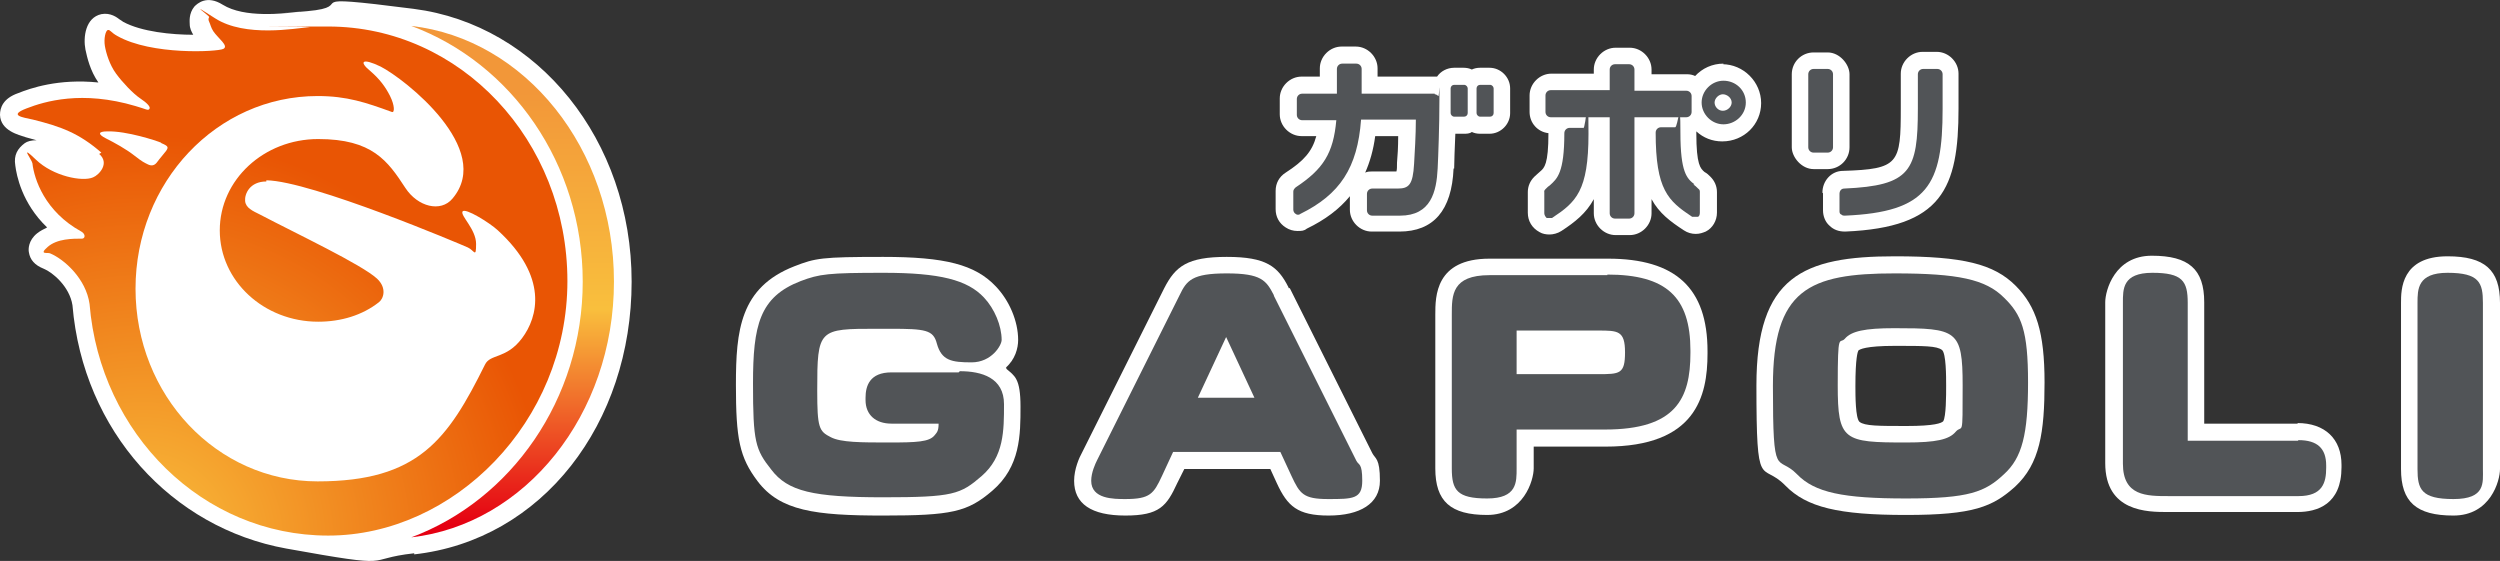 <?xml version="1.0" encoding="UTF-8"?>
<svg xmlns="http://www.w3.org/2000/svg" xmlns:xlink="http://www.w3.org/1999/xlink" version="1.1" viewBox="0 0 424.3 95.2">
  <rect x="0" y="0" width="424.3" height="95.2" fill="#333333" stroke="none"/>
  <defs>
    <style>
      .cls-1 {
        fill: #515457;
      }

      .cls-2 {
        fill: url(#_名称未設定グラデーション_2);
      }

      .cls-3 {
        fill: #fff;
      }

      .cls-4 {
        fill: url(#_名称未設定グラデーション);
      }
    </style>
    <linearGradient id="_名称未設定グラデーション" data-name="名称未設定グラデーション" x1="87" y1="7.2" x2="87" y2="80.7" gradientTransform="translate(0 96.4) scale(1 -1)" gradientUnits="userSpaceOnUse">
      <stop offset="0" stop-color="#e50012"/>
      <stop offset=".5" stop-color="#f9bf3d"/>
      <stop offset="1" stop-color="#f29739"/>
    </linearGradient>
    <radialGradient id="_名称未設定グラデーション_2" data-name="名称未設定グラデーション 2" cx="24.3" cy="4.4" fx="24.3" fy="4.4" r="98.7" gradientTransform="translate(0 96.4) scale(1 -1)" gradientUnits="userSpaceOnUse">
      <stop offset="0" stop-color="#f9bf3d"/>
      <stop offset=".7" stop-color="#e95504"/>
    </radialGradient>
  </defs>
  <!-- Generator: Adobe Illustrator 28.6.0, SVG Export Plug-In . SVG Version: 1.2.0 Build 709)  -->
  <g>
    <g id="_レイヤー_1" data-name="レイヤー_1">
      <g id="_ロゴ">
        <g>
          <g>
            <path class="cls-3" d="M170.7,62.4c1.6-1.4,2.1-3.3,2.1-4.7,0-3.2-1.5-6.7-3.8-9.1-3.5-3.7-8.6-5-19.1-5s-11.5.2-15.1,1.6c-9.2,3.6-9.9,10.9-9.9,20.1s.6,12.3,3.7,16.4c3.8,5,9.7,5.8,21.3,5.8s14.3-.6,18.5-4.2c4.8-4.1,4.8-9.5,4.8-14.3s-1-5.2-2.4-6.4v-.2Z"/>
            <path class="cls-3" d="M218.7,48.8c-1.8-3.6-3.8-5.2-10.5-5.2s-8.7,1.6-10.6,5.3l-14,28c-.4.7-1.3,2.7-1.3,4.7,0,3.9,2.9,5.9,8.7,5.9s7-1.6,8.8-5.5l1.2-2.4h14.6l1.1,2.4c1.8,3.9,3.5,5.5,8.8,5.5s8.7-2,8.7-5.9-.8-3.7-1.3-4.7l-14-28h-.2Z"/>
            <path class="cls-3" d="M272.8,43.9h-20c-9.2,0-9.2,6.4-9.2,9.5v26.1c0,5.6,2.6,7.9,8.8,7.9s7.9-5.9,7.9-7.9v-3.7h12.2c15.3,0,17.3-8.5,17.3-15.8v-.4c0-10.7-5.4-15.7-16.9-15.7h0Z"/>
            <path class="cls-3" d="M321.6,43.5c-15.6,0-23.5,3.4-23.5,21.9s.8,12.8,4.9,17c3.6,3.7,9,5,20.5,5s14.7-1.4,18.5-4.8c4.2-3.9,5-9.2,5-17.7s-1.4-12.9-4.9-16.4c-3.7-3.7-8.9-5-20.5-5ZM329.8,71.5c-.3.3-1.4.8-6.2.8s-7.1,0-8-.7c-.7-.6-.7-4.5-.7-6.1,0-4.8.4-5.8.5-6,.2-.2,1.2-.8,6.2-.8s7.1,0,8,.7c.7.6.7,4.5.7,6.1s0,5.2-.5,6Z"/>
            <path class="cls-3" d="M390,71.9h-15.9v-20.6c0-5.6-2.6-7.9-8.9-7.9s-7.9,5.9-7.9,7.9v27.3c0,8.3,7.2,8.3,10.6,8.3h22c3.4,0,7.5-1.3,7.5-7.6v-.4c0-4.4-2.8-7.1-7.5-7.1h0Z"/>
            <path class="cls-3" d="M415.4,43.5c-7.9,0-7.9,5.7-7.9,7.9v28.2c0,5.6,2.6,7.9,8.9,7.9s7.9-5.9,7.9-7.9v-28.2c0-5.6-2.6-7.9-8.9-7.9Z"/>
            <path class="cls-3" d="M292.5,10.8c-1.9,0-3.6.8-4.8,2.1-.4-.2-.9-.3-1.4-.3h-6v-.8c0-2-1.7-3.7-3.7-3.7h-2.4c-2,0-3.7,1.7-3.7,3.7v.7h-7.2c-2,0-3.7,1.7-3.7,3.7v2.8c0,1.9,1.4,3.4,3.2,3.6,0,5.3-.7,5.9-1.4,6.5-.3.3-.6.5-1,.9-.7.7-1.1,1.6-1.1,2.6v3.5c0,1.4.7,2.6,2,3.3.5.3,1.1.4,1.7.4s1.4-.2,2-.6c2.3-1.5,4.2-3,5.5-5.4v2.4c0,2,1.7,3.7,3.7,3.7h2.4c2,0,3.7-1.7,3.7-3.7v-2.4c1.3,2.4,3.2,3.8,5.5,5.3.6.4,1.3.6,2,.6s1.2-.2,1.7-.4c1.2-.6,1.9-1.9,1.9-3.2v-3.5c0-1-.4-1.9-1.1-2.6-.3-.3-.6-.6-1-.8-.7-.6-1.4-1.2-1.4-6.6s0-.2,0-.3h0c1.2,1.1,2.7,1.7,4.4,1.7,3.7,0,6.6-2.9,6.6-6.5s-3-6.6-6.6-6.6h.2Z"/>
            <path class="cls-3" d="M246.8,28.6c0-1.1.1-3.4.2-5.9h1.4c.5,0,1,0,1.4-.3.4.2.9.3,1.4.3h1.6c1.9,0,3.5-1.6,3.5-3.5v-4.2c0-1.9-1.6-3.5-3.5-3.5h-1.6c-.5,0-1,.1-1.4.3-.4-.2-.9-.3-1.4-.3h-1.6c-1.2,0-2.3.6-2.9,1.5h-10.1v-1.4c0-2-1.7-3.7-3.7-3.7h-2.4c-2,0-3.7,1.7-3.7,3.7v1.4h-3.1c-2,0-3.7,1.7-3.7,3.7v2.7c0,2,1.7,3.7,3.7,3.7h2.5c-.7,2.6-2.1,4.2-5.2,6.2-1.1.7-1.7,1.8-1.7,3.1v3.1c0,1.3.6,2.4,1.7,3.1.6.4,1.3.6,2,.6s1.1,0,1.6-.4c3.1-1.5,5.5-3.3,7.3-5.5v2.3c0,2,1.7,3.7,3.7,3.7h4.7c5.8,0,8.9-3.6,9.2-10.7h0ZM237.1,27.6c0,.7,0,1.2-.1,1.5h-4.1c-.4,0-.8,0-1.2.2.8-1.8,1.4-3.9,1.7-6.2h3.9c0,1.8-.1,3.5-.2,4.5h0Z"/>
            <rect class="cls-3" x="304.1" y="8.9" width="9.8" height="19.8" rx="3.7" ry="3.7"/>
            <path class="cls-3" d="M309.4,32.8v2.9c0,1,.4,2,1.1,2.6.7.7,1.6,1,2.6,1h.1c16.4-.7,19.2-7.3,19.2-20.9v-5.9c0-2-1.7-3.7-3.7-3.7h-2.4c-2,0-3.7,1.7-3.7,3.7v5.8c0,9.5-.3,10.4-9.8,10.7-2,0-3.5,1.7-3.5,3.7h0Z"/>
          </g>
          <g>
            <g>
              <path class="cls-1" d="M162.7,63.2h-11.4c-3.7,0-4.4,2.3-4.4,4.3v.4c0,2.5,1.7,4,4.4,4h8c0,1.3-.3,1.5-.7,2-.9,1.1-3,1.2-7.7,1.2s-8.2,0-9.9-.9c-2-1-2.3-1.6-2.3-7.9,0-10.5.2-10.5,10.2-10.5h2.2c6,0,7.3.2,7.9,2.5.8,2.9,2.5,3.2,5.9,3.2s5.1-2.9,5.1-3.8c0-2.4-1.2-5.3-3-7.2-2.8-3-7.5-4.2-17-4.2s-10.9.2-14.1,1.4c-7,2.7-8.1,7.5-8.1,17.4s.4,11.2,3.1,14.6c2.8,3.7,7.1,4.7,19,4.7s13.1-.5,16.7-3.6c3.8-3.3,3.8-7.7,3.8-12.2s-3.8-5.6-7.5-5.6l-.2.2Z"/>
              <path class="cls-1" d="M216.2,50.1c-1.3-2.5-2.1-3.7-8-3.7s-6.8,1.2-8,3.7l-14,28c-.3.6-1,2.1-1,3.5,0,3.1,3.8,3.1,5.8,3.1,4.2,0,4.8-.9,6.2-3.9l1.9-4.1h18.2l1.9,4.1c1.4,3,2,3.9,6.2,3.9s5.8,0,5.8-3.1-.6-2.6-1-3.4l-14-28h0ZM203.3,67.5l4.8-10.3,4.8,10.3h-9.7,0Z"/>
              <path class="cls-1" d="M272.8,46.7h-20c-6.4,0-6.4,3.4-6.4,6.7v26.1c0,3.7.9,5.1,6,5.1s5-2.8,5-5.1v-6.6h15c12,0,14.5-5.2,14.5-13v-.4c0-9.1-4.1-12.9-14.1-12.9h0ZM257.4,63.5v-7.4h13.8c3.4,0,4.6,0,4.6,3.7s-.9,3.7-4.6,3.7c0,0-13.8,0-13.8,0Z"/>
              <path class="cls-1" d="M321.6,46.4c-14.6,0-20.7,2.7-20.7,19.1s.7,11.5,4.1,15c3,3.1,7.8,4.1,18.5,4.1s13.4-1.1,16.6-4.1c3.1-2.8,4.1-6.8,4.1-15.6s-1.1-11.5-4.1-14.4c-3.1-3.1-7.8-4.1-18.5-4.1ZM331.9,73.3c-1.1,1.3-3.3,1.8-8.4,1.8-10.6,0-11.6-.3-11.6-9.7s.3-6.9,1.2-7.9c1.1-1.3,3.4-1.8,8.4-1.8,10.6,0,11.6.3,11.6,9.7s0,6.5-1.2,7.9Z"/>
              <path class="cls-1" d="M390,74.8h-18.7v-23.4c0-3.7-.9-5.1-6-5.1s-5,2.8-5,5.1v27.3c0,5.5,4,5.5,7.8,5.5h22c4.1,0,4.7-2.3,4.7-4.8v-.4c0-2.9-1.5-4.3-4.7-4.3h0Z"/>
              <path class="cls-1" d="M415.4,46.3c-5.1,0-5.1,2.8-5.1,5.1v28.2c0,3.4.6,5.1,6.1,5.1s5-2.8,5-5.1v-28.2c0-3.4-.6-5.1-6-5.1Z"/>
            </g>
            <g>
              <path class="cls-1" d="M292.5,13.7c-2,0-3.7,1.7-3.7,3.7s1.7,3.7,3.7,3.7,3.8-1.6,3.8-3.7-1.7-3.7-3.8-3.7ZM293.9,17.4c0,.7-.7,1.4-1.5,1.4s-1.4-.7-1.4-1.4.7-1.4,1.4-1.4,1.5.6,1.5,1.4Z"/>
              <g>
                <path class="cls-1" d="M243.5,15.9h-12.4v-4.2c0-.5-.4-.9-.9-.9h-2.4c-.5,0-.9.4-.9.9v4.2h-5.9c-.5,0-.9.4-.9.9v2.7c0,.5.4.9.9.9h5.8c-.5,5.6-2.2,8.3-6.9,11.4-.2.2-.4.4-.4.7v3.1c0,.3.2.6.4.7.2.2.6.2.8,0,6.7-3.3,9.7-7.8,10.3-16h9.3c0,2.6-.2,5.8-.3,7.5-.2,3.6-.9,4.2-2.8,4.2h-4.3c-.5,0-.9.4-.9.9v2.8c0,.5.4.9.9.9h4.7c5.3,0,6.2-4.1,6.4-8h0c.1-2,.3-7.3.3-11.7s0-.4-.2-.6-.4-.3-.6-.3h0Z"/>
                <path class="cls-1" d="M268.8,21.7h-2.4c-.5,0-.9.4-.9.9,0,6.7-1.2,7.7-2.4,8.8-.3.2-.5.4-.8.7s-.2.4-.2.6v3.5c0,.3.2.6.4.8.1,0,.3,0,.4,0s.3,0,.5,0c4.1-2.7,6.2-4.6,6.2-14.3s-.4-.9-.9-.9h0Z"/>
                <path class="cls-1" d="M287.6,31.3c-1.3-1-2.4-2-2.4-8.8s-.4-.9-.9-.9h-2.4c-.5,0-.9.4-.9.9,0,9.7,2.1,11.6,6.2,14.3.1,0,.3,0,.5,0s.3,0,.4,0c.3,0,.4-.4.4-.7v-3.5c0-.2,0-.4-.3-.6-.3-.3-.5-.5-.8-.7h.2Z"/>
                <path class="cls-1" d="M287.1,19v-2.7c0-.5-.4-.9-.9-.9h-8.8v-3.6c0-.5-.4-.9-.9-.9h-2.4c-.5,0-.9.4-.9.9v3.5h-10c-.5,0-.9.4-.9.9v2.8c0,.5.4.9.9.9h10v16.3c0,.5.4.9.9.9h2.4c.5,0,.9-.4.9-.9v-16.3h8.8c.5,0,.9-.4.9-.9Z"/>
                <path class="cls-1" d="M307.8,11.7h2.4c.5,0,.9.4.9.9v12.4c0,.5-.4.9-.9.9h-2.4c-.5,0-.9-.4-.9-.9v-12.4c0-.5.4-.9.9-.9Z"/>
                <path class="cls-1" d="M328.8,11.7h-2.4c-.5,0-.9.4-.9.9v5.8c0,10.6-1.2,13.1-12.5,13.6-.5,0-.8.4-.8.9v2.9c0,.2,0,.5.3.6.2.2.4.2.6.2s0,0,0,0c14.1-.6,16.6-5.2,16.6-18.1v-5.9c0-.5-.4-.9-.9-.9h0Z"/>
                <rect class="cls-1" x="246.2" y="14.4" width="2.9" height="5.4" rx=".6" ry=".6"/>
                <rect class="cls-1" x="250.6" y="14.4" width="2.9" height="5.4" rx=".6" ry=".6"/>
              </g>
            </g>
          </g>
          <g>
            <path class="cls-3" d="M70.2,94.1c21.9-2.4,37-22.3,37-46.3S91.3,4.2,70.2,1.5s-9-.4-18.1.4-.7,0-1.2.1c-2.8.3-9.4,1.1-13.1-1.2-2.7-1.7-4.3-.2-4.8.3-1,1.2-.8,2.6-.8,3,0,.7.3,1.3.6,1.8-3.6,0-8.8-.5-11.9-2.2-.3-.2-.4-.3-.6-.4-.4-.3-1.5-1.2-3.1-.9-2.7.6-3.1,3.9-2.7,6,.3,1.4.8,3.6,2.2,5.6-6.8-.7-11.6,1-13.6,1.8-2.6.9-3.1,2.5-3.1,3.7.1,2.7,3.2,3.4,4.4,3.8.6.2,1.2.3,1.8.5-.9,0-1.6.2-2,.5-1.2.9-1.9,2-1.6,3.8.2,1.6,1.1,6.4,5.4,10.5-.6.3-1.2.6-1.7,1-1.5,1.2-1.5,2.7-1.4,3.2.2,1.3,1,2.2,2.5,2.8s4.4,3,4.9,6.2c1.8,21.4,16.9,37.8,36.3,41.3s12.7,1.8,21.7.8v.2Z"/>
            <g>
              <path class="cls-4" d="M104.2,47.8c0-22.6-15.1-41.2-34.4-43.4,17,6.3,29.1,23.4,29.1,43.4s-12.2,37.1-29.1,43.4c19.3-2.2,34.4-20.8,34.4-43.4Z"/>
              <path class="cls-2" d="M16.8,26.1c1.9,1.6,0,3.6-1,4-1.8.8-6.8-.2-9.7-3s-.7,0-.6.6c.3,2.7,2.1,8.2,8.3,11.6.7.4.7,1.1.2,1.2-1.7,0-4.3,0-5.9,1.4s0,.9.4,1.1c2.4,1,6.1,4.3,6.7,8.6,1.8,22,19.2,39.3,40.5,39.3s40.6-19.3,40.6-43.2S78.1,4.5,55.7,4.5s-2.1,0-3.2.1c-2.3.2-10.9,1.8-16-1.5s-.9-.4-1-.2-.2.4,0,.8.3,1,.7,1.6c.8,1.2,2.7,2.5,1.7,3s-12.2,1.1-18-2.2c-1.1-.6-1.2-1.1-1.6-1s-.7,1.5-.5,2.7.8,3.2,1.9,4.7,2.9,3.4,4.1,4.2,1.7,1.4,1.6,1.7c-.2.5-.6.1-2.4-.4-9.1-2.7-15.4-.8-18.5.4-3.1,1.2-.7,1.5,1.1,1.9,4.8,1.2,7.8,2.3,11.6,5.6l-.3.2Z"/>
              <path class="cls-3" d="M45.2,30.8c-2.8,0-3.7,2.1-3.6,3.3s1.3,1.7,2.5,2.3c6.3,3.3,17.3,8.5,19.9,10.9,1.7,1.6,1.1,3.4.3,4-2.8,2.2-6.4,3.3-10.3,3.3-9.2,0-16.7-6.9-16.7-15.5s7.5-15.5,16.7-15.5,11.8,3.7,14.8,8.3c2.1,3.2,6,4.2,8,1.8,7.1-8.4-8.1-20.3-12.2-22.4-3.1-1.5-3.8-.9-1.7.8,1.5,1.3,2.5,2.6,3.3,4.2s.8,2.9.3,2.7c-4.4-1.6-7.6-2.7-12.6-2.7-17.1,0-30.9,14.6-30.9,32.7s13.8,32.7,30.9,32.7,22.1-7.1,28.4-19.8c.9-1.9,3.6-.9,6.3-4.5s4.5-10.4-4.1-18.3c-1.4-1.3-5.6-3.9-6-3.2s2.3,3,2.3,5.5-.3,1.1-1.4.6-26.6-11.3-34.2-11.4v.2Z"/>
              <path class="cls-3" d="M27.3,24.2c-.7-.3-5.8-2-9.1-1.9-1.6,0-1.6.5-.2,1.2s3.4,1.8,4.8,2.9,1.7,1.2,2.3,1.5,1.1.2,1.5-.3c.5-.7,1.4-1.7,1.6-2,.4-.6.4-.8-.8-1.3h0Z"/>
            </g>
          </g>
        </g>
      </g>
    </g>
  </g>
</svg>